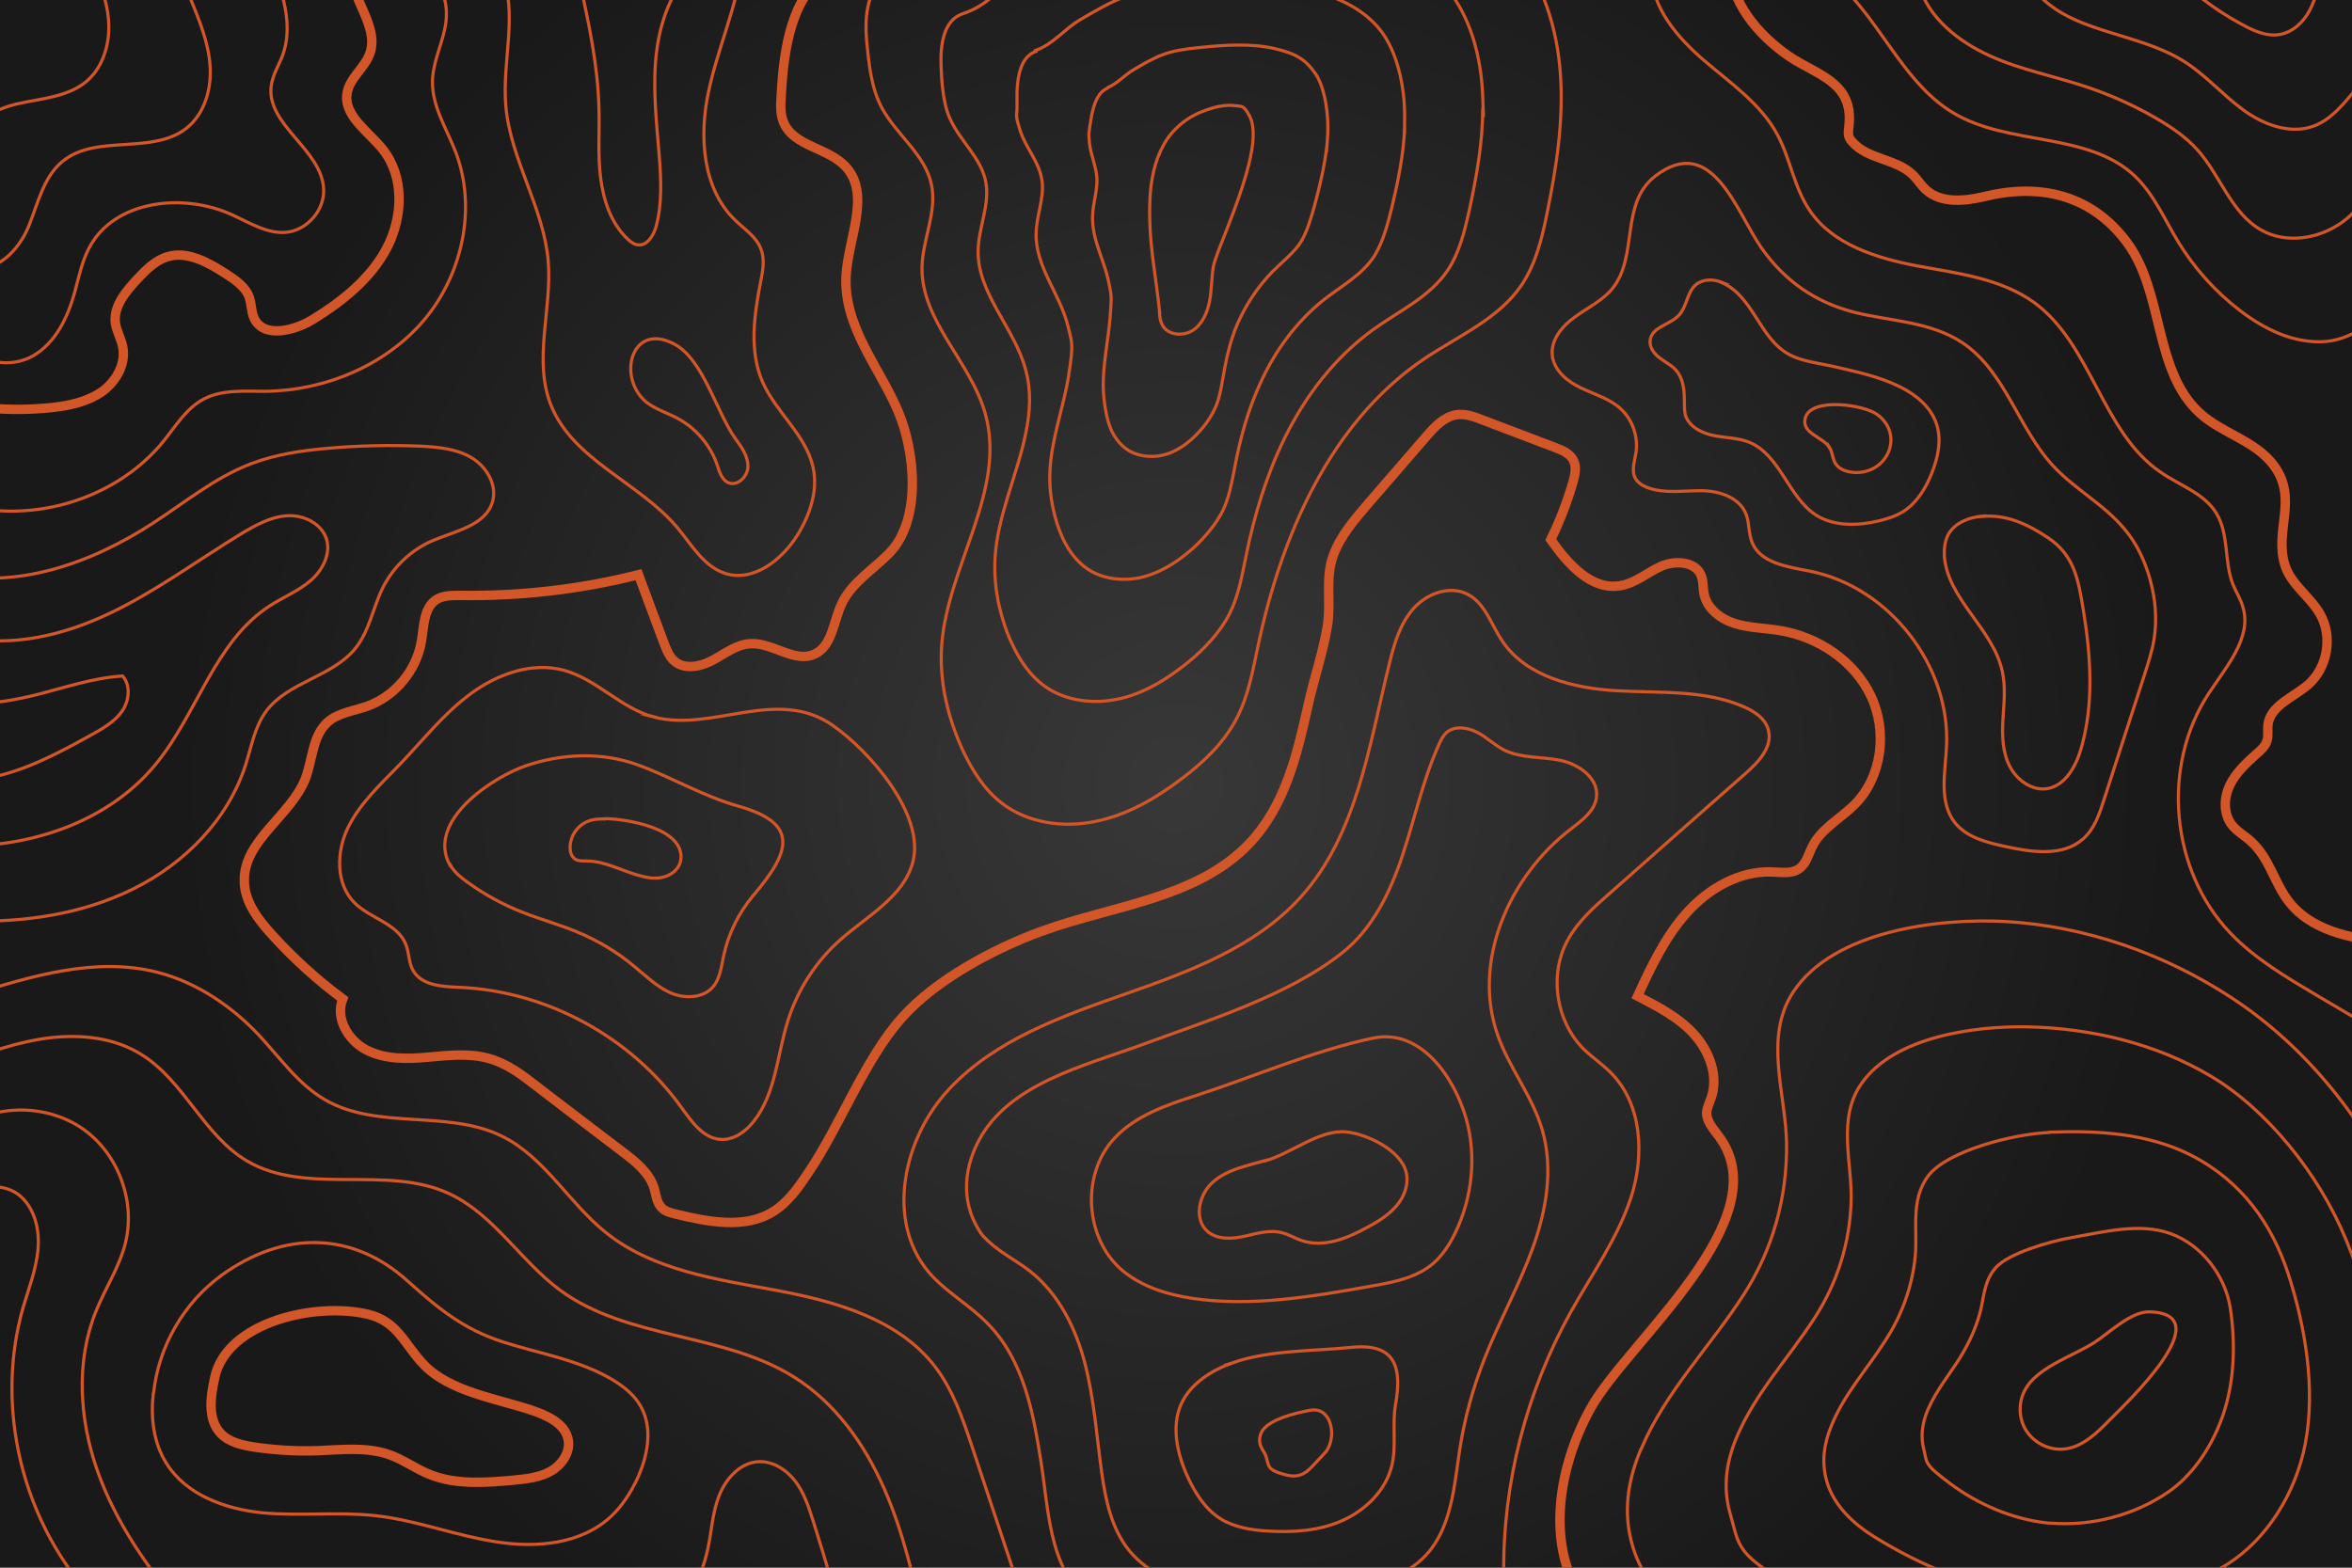 <?xml version="1.0" encoding="UTF-8"?>
<svg xmlns="http://www.w3.org/2000/svg" xmlns:xlink="http://www.w3.org/1999/xlink" version="1.1" viewBox="0 0 750 500">
  <!-- Generator: Adobe Illustrator 29.4.0, SVG Export Plug-In . SVG Version: 2.1.0 Build 152)  -->
  <defs>
    <style>
      .st0, .st1, .st2 {
        fill: none;
      }

      .st1 {
        stroke-width: 3px;
      }

      .st1, .st2 {
        stroke: #d25627;
        stroke-miterlimit: 10;
      }

      .st3 {
        fill: url(#radial-gradient);
      }

      .st4 {
        clip-path: url(#clippath);
      }
    </style>
    <radialGradient id="radial-gradient" cx="375" cy="250" fx="375" fy="250" r="318.7" gradientUnits="userSpaceOnUse">
      <stop offset="0" stop-color="#383838"/>
      <stop offset="1" stop-color="#191919"/>
    </radialGradient>
    <clipPath id="clippath">
      <rect class="st0" width="750" height="500"/>
    </clipPath>
  </defs>
  <g id="BACKGROUND">
    <rect class="st3" width="750" height="500"/>
  </g>
  <g id="OBJECTS">
    <g class="st4">
      <g>
        <path class="st2" d="M313.6,394.3c4.1,4.6,9.9,7.3,14.8,11.1,9.2,7.2,14.7,18.3,17.6,29.6s3.7,23,5.3,34.6c1.2,8.7,3.1,17.7,8.5,24.6,5.1,6.4,12.8,10.3,20.7,12.5,14.2,3.9,29.4,2.8,44,1,11-1.4,22.9-3.7,30.4-11.9,8-8.8,8.8-21.8,10.6-33.6,1.5-9.8,4.2-19.5,7.8-28.7,4.7-12,11-23.2,15.4-35.3,4.4-12.1,6.7-25.4,3.1-37.8-3.1-10.7-10.5-19.7-14.2-30.2-8.3-23.4,3.5-50.6,23.2-65.7,3.6-2.8,7.9-5.9,8.3-10.4.6-6-5.7-10.4-11.6-11.6-5.9-1.2-12.3-.6-17.7-3.2-3.1-1.5-5.6-4.1-8.7-5.7s-7.2-2.2-9.8,0c-1.1,1-1.8,2.4-2.4,3.7-5.1,11.3-7.7,23.5-11.6,35.3-3.9,11.8-9.5,23.5-19.2,31.2-17.4,13.9-43.4,21.8-64.2,29.5-18,6.6-42.2,12.3-51.8,30.5-5.3,10-5.5,21.3,1.4,30.5Z"/>
        <path class="st2" d="M381.4,349.4c-9.4,3-19.3,6.4-26,13.6-10.8,11.5-9.5,32.1,2.5,42.2,6.2,5.2,14.3,7.7,22.3,8.9,19.1,2.8,38.5-.6,57.6-4,6.9-1.2,14.2-2.7,19.4-7.3,2.9-2.6,5.1-6,6.8-9.5,5.5-11.3,6.9-24.6,3.5-36.6-3.8-13.1-14.4-28.8-29.7-25.6-19,4-37.9,12.3-56.4,18.3Z"/>
        <path class="st2" d="M393.2,434.6c-6.8,2.4-13.5,6.6-16.5,13.1-3.3,7.3-1.3,16,2,23.3,2.4,5.2,5.6,10.3,10.5,13.4,4.4,2.7,9.7,3.6,14.9,3.9,8.2.5,16.6,0,24.1-3.4,7.5-3.4,13.9-9.8,15.7-17.8,1.4-6.2,0-12.8,1.1-19.1,2.1-11.9,0-19.6-13.8-18.3-12.5,1.3-26,.8-38.1,4.9Z"/>
        <path class="st2" d="M402.1,457.2c-.6,1.3-.6,2.9,0,4.2.4,1,1.1,1.8,1.5,2.8.5,1.2.5,2.7,1.3,3.8.7.9,1.7,1.3,2.8,1.7,2.3.8,4.8,1.5,7,.7,1.8-.6,3.2-2.1,4.5-3.5.9-1,1.9-2,2.8-3,.5-.6,1.1-1.1,1.4-1.8,2.7-4.7,1-13.5-5.6-12.3-4.4.8-13.8,2.9-15.7,7.3Z"/>
        <path class="st1" d="M265.6-9.8c-13.3,7.5-15.7,25.3-16.5,40.6-.2,2.8-.3,5.7.8,8.3,3.2,7.6,14.2,8,19.8,14.1,8.1,8.8.8,22.7.1,34.7-.9,16.2,10.6,29.2,16.6,43.3,5.4,12.7,7.6,34.5-2.8,45.2-5.3,5.4-12.2,9.5-15.3,16.4-2.6,5.6-2.9,13.2-8.5,15.8-6.4,3-13.4-3.7-20.5-3.3-4.4.2-8,3.1-11.9,5.2-3.8,2.1-9,3.2-12.3.4-1.7-1.4-2.5-3.6-3.3-5.6-2.7-7.3-5.5-14.6-8.2-22-18.6,4.7-37.8,6.9-57,6.6-2.5,0-5.2,0-7.4,1.3-4.1,2.6-4,8.4-4.8,13.2-1.5,9.3-8.3,17.6-17.2,20.8-4.4,1.6-9.4,2.1-12.8,5.2-4.8,4.4-4.7,11.8-7,17.9-4.7,12-19.7,19.7-19.5,32.6,0,6.6,4.4,12.4,8.9,17.3,6.8,7.5,14.4,14.4,22.5,20.4-2.5,6.1,1.7,13.3,7.6,16.3,5.9,3,12.8,2.9,19.4,2.3,6.6-.6,13.3-1.4,19.6.4,5.8,1.6,10.7,5.3,15.4,9,9.1,7,18.2,13.9,27.4,20.9,4.1,3.1,8.4,6.6,9.9,11.5.6,2.1.8,4.6,2.4,6.2,1.1,1.2,2.8,1.6,4.4,2,10.4,2.5,22.1,4.9,31.2-.8,4.8-3,8.1-7.8,11.3-12.6,10.1-15,17.8-35.8,29.6-49.1,10.9-12.3,29.6-22.2,44.7-27.7,22.8-8.3,49.5-10.4,66.2-28,11.5-12.1,15.3-28.7,18.8-44.4,1.8-8.1,4.6-16.3,6-24.5,1.4-7.6-.8-15.7,2-23.1,2.3-6.2,6.8-11.4,11.1-16.4,6.2-7.2,12.4-14.3,18.6-21.5,2.6-3,5.5-6.1,9.4-6.8,2.9-.5,5.8.6,8.6,1.7,7.6,2.9,15.3,5.8,22.9,8.7,2.4.9,5,2,6,4.3,1,2.1.4,4.5-.2,6.7-1.8,6.3-4.2,12.5-7.1,18.4,5.4,7.7,12.9,16.3,22.2,14.7,4.8-.8,8.6-4.2,13-6.2,4.4-1.9,10.8-1.6,12.7,2.8.8,1.9.6,4.1,1,6.1.9,4.7,5.4,8,9.9,9.4,4.6,1.4,9.4,1.4,14.2,2.2,12.3,2,23.8,9.7,29.1,20.9,5.3,11.2,3.6,25.8-5.2,34.6-4.5,4.5-10.7,7.7-13.5,13.4-1.2,2.4-1.9,5.4-4.1,7-2.4,1.8-5.8,1.2-8.8,1.1-10.3-.4-20.2,5.3-27.1,13-6.9,7.7-11.4,17.2-15.7,26.6,6.5,3.4,13.2,6.8,18.1,12.3s7.8,13.4,5.3,20.3c-.5,1.5-1.3,3-1.4,4.6,0,2.8,2.1,5.1,3.8,7.4,20,26.4-29,65.6-40.8,86.9-11,19.9-14.9,46.9,0,64.1"/>
        <path class="st1" d="M551.5-11.9c0,12.5,9.2,23.1,18.9,29.8,8.8,6,20.7,8.2,19.2,22.1-.1,1.2-.4,2.5,0,3.6.2.6.6,1.2,1.1,1.7,4.9,5.6,14,5.3,19.3,10.5,1.5,1.5,2.6,3.3,4.1,4.7,4.8,4.4,12.3,3.7,18.6,2.2,17.6-4.3,34.1-.8,45.6,14.7,11.8,16,8.4,40.8,23.1,54.3,7.2,6.6,17.8,8.8,23.7,16.8,7.9,10.7-.1,20.9,3.6,32,2,6.1,8.1,9.9,11.2,15.5,4,7.1,2.3,16.9-3.8,22.3-4.7,4.1-12.2,6.7-12.9,12.9-.2,1.7.2,3.4-.3,5-.5,1.8-2,3.1-3.4,4.3-3.2,2.9-6.5,5.9-8.4,9.8-1.9,3.9-2.2,8.8.3,12.4,1.4,2,3.5,3.3,5.4,4.8,7.3,5.9,8.1,14.4,13.9,21.1,7.9,9.1,21.1,11,33.1,12.3"/>
        <path class="st1" d="M-23.7,126.3c12.9,3.9,26.6,5.1,40.1,3.7,5.6-.6,11.3-1.8,16-5,4.6-3.2,7.9-9,6.7-14.5-.5-2.5-1.9-4.8-2.3-7.4-.7-5.4,3.3-10.1,7-14.1,2.7-2.9,5.7-5.9,9.5-7.1,6.5-2,13.3,1.9,19,5.6,2.9,1.9,6.1,4.1,7.2,7.4.7,2.1.6,4.5,1.5,6.5,2.9,6.6,12.8,4.2,18.9.4,9.4-5.8,18.4-13,23.5-22.8,5.1-9.8,5.6-22.6-1.3-31.3-4.6-5.8-12.7-10.8-11.4-18.1.9-4.9,5.7-8,7.3-12.7,3.3-9.8-9-20-5.3-29.6"/>
        <path class="st1" d="M68.5,439.3c-1.4,6.1-2.4,13.4,1.9,17.9,2.7,2.8,6.7,3.7,10.5,4.3,6.6,1,13.4,1.4,20.1,1.2,7.7-.3,15.7-1.3,23,1.2,4.6,1.6,8.6,4.6,13.1,6.4,8.3,3.3,17.6,2.6,26.5,1.8,4.1-.4,8.3-.8,11.9-2.8s6.4-6,5.7-10c-.9-5.3-6.8-7.9-11.9-9.6-11.2-3.7-25.9-5.9-34.1-14.4-6.2-6.4-8.3-13.8-17.8-16.1-16.6-4-44.9,2.3-48.9,20Z"/>
        <path class="st2" d="M-10.6,108.6c3.4,7.5,14.2,9,21.3,4.8s10.9-12.2,13.1-20.1c1.3-4.8,2.3-9.8,4.6-14.2,8-15.3,30.1-17.8,45.8-10.5,5.5,2.5,11,6,17,5.5,6.7-.6,12.4-7.1,12-13.9-.7-12.7-18.5-20.4-16.7-33,.5-3.4,2.4-6.3,3.6-9.5,4.1-11.3-1.1-23.6-6.3-34.5"/>
        <path class="st2" d="M-8.9,84.9c7.6,2.4,14.8-5,17.9-12.4s4.7-15.9,10.9-21c10.6-8.8,28.3-2.1,39.3-10.4,5.9-4.5,8.3-12.5,7.8-20s-3.4-14.5-6.2-21.4c-1.9-4.5-5.3-9.9-10-8.8"/>
        <path class="st2" d="M-10.9,47c.7-7.7,9-12.2,16.5-13.9s15.8-2.1,21.8-7c5-4.1,7.3-10.9,7.3-17.4,0-6.5-2.2-12.8-4.8-18.8"/>
        <path class="st2" d="M137.4-6.5c4.9,3.1,5.7,10.1,4.4,15.8-1.2,5.7-3.9,11.1-3.9,17,0,7.9,4.6,14.9,7.4,22.2,6.8,17.8,2.2,39-10.1,53.6-12.3,14.5-31.6,22.5-50.6,22.7-6.7,0-13.8-.6-19.7,2.5-5.4,2.9-8.7,8.3-12.5,13.1-16.5,20.6-47.3,28.4-71.7,18.1"/>
        <path class="st2" d="M159.8-9.2c5.6,13.4.2,28.7,1.5,43.1,1.5,17,12,32.2,13.5,49.2,1.3,15.4-4.8,31.5.8,45.9,6.9,17.7,28.2,24.8,40.4,39.3,4.6,5.5,8.4,12.4,15.3,14.6,8.9,2.8,17.9-4.2,22.9-12.1,4-6.4,6.7-14.2,5.1-21.6-2.2-10.4-11.8-17.6-16.1-27.3-4.4-10-2.7-21.5-.6-32.3.7-3.4,1.3-7.1,0-10.3-1.5-3.8-5.2-6.2-8.1-9-10.5-10-11.6-26.7-8.6-40.9,3-14.2,9.3-27.8,11-42.2"/>
        <path class="st2" d="M184.8-6.2c2.9,13.5,5.9,27.1,6.2,41,.2,7.3-.4,14.6.5,21.8.9,7.2,3.3,14.6,8.6,19.6.9.9,2.1,1.8,3.4,1.9,2.9.3,4.9-3,5.7-5.8,2-7.4,1.6-15.2,1-22.8-.9-11.1-2.2-22.3-.8-33.3,1.4-11,5.9-22.2,14.6-29.1"/>
        <path class="st2" d="M206.7,128.7c2.8,2,6.1,3,9.1,4.6,6,3.1,10.7,8.6,12.9,15,.7,2.1,1.4,4.6,3.4,5.6,3,1.4,6.4-1.9,6.4-5.2,0-3.3-2.1-6.2-4-8.8-5.9-8.2-10.2-25-19.2-30-14.2-7.9-19,11.3-8.5,18.9Z"/>
        <path class="st2" d="M-18.2,182.6c22.9,5.7,47.1-2.8,66.9-15.7,10.2-6.6,19.7-14.5,31.1-18.9,7.8-3,16.2-4.3,24.6-5,9.9-.9,19.8-1.1,29.7-.7,5.6.3,11.5.8,16.3,3.7s8.3,8.8,6.6,14.2c-2.3,7.5-12,9.2-19.2,12.3-6.7,2.9-12.4,8.3-15.7,14.9-3.2,6.4-4.3,13.9-8.8,19.4-7.3,9.1-21.4,10.6-28.4,20-3.7,5-4.7,11.3-6.6,17.2-5.6,17.4-19.4,31.4-35.8,39.5-16.3,8.1-35,10.8-53.2,10.2"/>
        <path class="st2" d="M-12.4,203c15.9,3.7,32.7-.4,47.4-7.4,14.7-7,27.9-16.8,41.8-25.3,4.5-2.7,9.3-5.4,14.6-5.8s11.1,2.4,12.7,7.4c1.5,4.8-1.3,10.1-5.2,13.4-3.9,3.3-8.7,5.2-13,8-17.5,11.4-23,34.4-36.3,50.5-15.7,19.1-42,27.3-66.8,25.9"/>
        <path class="st2" d="M-18,222.5c9.2,3,19.3,1.6,28.7-.7s18.7-5.6,28.4-6.2c2.7,3.1,2.1,8.1-.3,11.4-2.4,3.3-6.1,5.4-9.7,7.4-14.1,7.8-29.4,15.9-45.4,14.3"/>
        <path class="st2" d="M208.6,228.7c-10.5-2.7-18.2-12-28.7-14.9-10.3-2.8-21.4,1.2-30,7.6-8.6,6.4-15.2,14.9-22.6,22.6-6,6.2-12.5,12.2-16.3,19.9-3.8,7.7-4,18.1,2.1,24.1,5.1,5,13.7,6.6,16.3,13.2,1.1,2.7.9,5.8,2.3,8.3,2.7,4.8,9.3,5.2,14.8,5.4,27.7,1.2,54.5,15.7,70.7,38.2,3.3,4.5,6.9,9.9,12.5,10.3,4.2.3,8-2.4,10.6-5.7,7.1-8.9,7.5-21.2,10.9-32,3.1-10,9-19.1,16.8-26,8.6-7.6,20.2-13.7,23.1-24.8,3.9-15.1-13.7-35.2-25.5-43.5-17.8-12.5-38.3,2.2-57.1-2.7Z"/>
        <path class="st2" d="M143.6,275.9c1.3,2.3,3.4,4,5.5,5.5,5.4,3.9,11.4,7.2,17.6,9.6,5.6,2.2,11.4,3.8,17,6.1,6.6,2.7,12.9,6.4,18.4,11,3.8,3.1,7.3,6.6,11.8,8.6,4.5,1.9,10.4,1.7,13.5-2,2.2-2.6,2.6-6.3,3.3-9.6,1.5-7.2,4.8-13.9,9.5-19.5,12-14.1,14.7-23-4.8-28.5-11.3-3.2-21-9.1-31.9-13.1-11.4-4.2-24.2-3.7-35.7.2-10.7,3.6-32.1,17.7-24.3,31.8Z"/>
        <path class="st2" d="M192.9,261.2c-1.8,0-3.6,0-5.3.7-3.5,1.3-5.9,4.9-5.8,8.6,0,1.3.5,2.8,1.6,3.5,1,.7,2.4.6,3.6.6,6.2,0,11.8,3.5,17.8,4.9,2.4.6,5.1.9,7.5,0,2.4-.8,4.5-2.8,4.8-5.3,1.2-10.2-17.6-13-24.1-13.1Z"/>
        <path class="st2" d="M-9.4,317.4c19.3-6.1,39.9-12.3,59.6-7.3,12.5,3.2,23.7,10.8,32.5,20.2,6.7,7.2,12.5,15.6,21,20.5,16.8,9.7,39,3,56.4,11.6,13.6,6.7,21.3,21.3,33.2,30.8,15,12,35.1,14.8,54,18.3,18.9,3.5,39.1,9.1,50.8,24.3,5.8,7.5,8.9,16.7,11.9,25.7l14.6,43.9"/>
        <path class="st2" d="M-13.4,339.1c9.5-3.4,19.2-6.9,29.3-8.1s20.8,0,29.3,5.4c13.6,8.5,19.8,25.8,33.6,33.9,18.9,11.1,44.3,1.2,64.2,10.3,14.4,6.6,22.9,21.5,35.6,30.9,21.5,15.8,52,13.5,74.6,27.7,13.1,8.2,22.5,21.4,28.7,35.5,6.2,14.1,9.6,29.3,13,44.4"/>
        <path class="st2" d="M48.9,444.3c-.9,7.7,0,15.8,4.1,22.3,6.3,10.2,18.8,14.7,30.7,15.9,11.9,1.1,24-.4,35.9.9,13,1.4,25.4,6.3,38.3,8.3,12.9,2.1,27.4.9,37-8.1,3.5-3.3,6.1-7.4,8.2-11.7,3.4-7.3,5.2-16.2,1.3-23.2-2-3.7-5.4-6.4-9-8.6-10.7-6.4-23.2-8.3-35-12.1-12.6-4-20.8-10.8-30.5-19.5-17.5-15.8-39.4-16.1-59.2-1.8-12,8.7-20.1,22.6-21.7,37.4Z"/>
        <path class="st2" d="M-12.3,359.6c11.4-7.6,27.5-7.4,38.8.5,11.2,7.9,16.8,23,13.5,36.3-1.9,7.7-6.4,14.4-9.4,21.8-6.5,16.1-5.3,34.6.5,51,5.8,16.4,16,30.9,27.2,44.2"/>
        <path class="st2" d="M-10.1,382.6c3.5-5.2,11.9-5.2,16.6-1.1,4.7,4.1,6.2,11,5.6,17.2-.6,6.2-2.9,12.2-4.7,18.2-9.8,34,.9,73.1,26.7,97.3"/>
        <path class="st2" d="M208.8,516.4c5.3,0,9.5-4.6,12-9.2,2.2-4,3.8-8.3,4.8-12.7,1.3-5.7,1.5-11.7,3.6-17.2,2.1-5.5,6.6-10.7,12.5-11.1,4.6-.3,9,2.5,11.8,6.1s4.3,8.1,5.7,12.5c4.2,13.1,8,26.3,11.2,39.7"/>
        <g>
          <path class="st2" d="M482.5-17.2c9.5,11.4,14.1,26.3,15.1,41.1,1,14.8-1.3,29.6-4.3,44.2-1.6,8-3.6,16.1-8.1,22.8-7.3,10.8-20.1,16.2-31,23.5-29.9,20.2-45.5,56.1-53,91.4-1.7,8-3.1,16.2-6.9,23.4-4,7.7-10.5,13.9-17.4,19.1-8.3,6.3-17.5,11.7-27.7,13.7-10.2,2.1-21.5.5-29.7-5.8-5.6-4.3-9.4-10.4-12.4-16.7-4.9-10.6-7.7-22.3-6.8-34,2-25.2,20.7-49.2,13.9-73.5-4.6-16.6-20.5-29.6-20.2-46.8.2-8.9,4.9-17.7,3-26.4-2-9.6-11.3-15.9-15.9-24.6-3.3-6.3-4-13.6-4.7-20.7-.8-8.1,0-18.7,7.8-21,10.8-3.2,16.6-12.3,26.3-18,9.1-5.3,18.2-10.6,28.1-13.9,11.7-4,24.2-5.1,36.5-5.3,35.8-.6,84.4,0,107.3,27.5Z"/>
          <path class="st2" d="M307.2,4.3c8.2-2.6,12.9-9.6,20.3-13.9,7-4.1,14-8.2,21.7-10.8,9-3.1,18.6-4,28.2-4.3,17.1-.5,37.3-.7,54.7,3.9,11.8,3.1,22.2,8.4,29.3,17.1,7.6,9.3,10.9,21.8,11.4,34.3s0,2.8,0,4.2c0,10.8-2,21.7-4.3,32.4-1.5,6.6-3.1,13.3-6.8,18.9-5.7,8.6-15.5,13-23.8,19-12.3,8.9-21.5,21-28.1,34.3-5.9,11.9-9.9,25.1-12.5,38.1-1.3,6.3-2.4,12.7-5.3,18.4s-8.1,11.3-13.5,15.6c-6,4.8-12.6,9-20,11-.6.2-1.2.3-1.8.4-8.1,1.8-17.1.7-23.8-4.2-4.5-3.3-7.7-8.1-10.1-13.2-1.9-3.9-3.2-8.1-4.2-12.3-1.1-5-1.6-10.1-1.3-15.3.8-13.5,7.2-26.7,9.8-39.8,1.4-6.7,1.8-13.3,0-20-3.5-13.5-15.5-24.4-15.2-38.3.2-7.3,3.7-14.4,2.5-21.5-1.4-7.9-8.2-13.2-11.4-20.3-1.4-3-2-6.3-2.4-9.7-.3-2.3-.4-4.7-.5-7-.3-6.5.6-14.9,6.9-16.9Z"/>
          <path class="st2" d="M330.2,16.1c5.7-2,9.1-6.8,14.4-9.9,4.9-2.9,9.9-5.8,15.3-7.7,6.3-2.2,13.1-3,19.8-3.3,12.7-.7,27.2-1.1,39.5,2.1,8.6,2.2,16.1,6.1,21.1,12.5s7.7,17.3,7.6,27.6,0,2.2,0,3.3c-.3,8.5-2.1,17.2-4.1,25.6-1.3,5.2-2.7,10.6-5.4,15.1-4,6.4-10.9,9.9-16.5,14.4-8.7,7-15.2,16.1-19.6,25.5s-6.8,18.4-8.6,27.9c-.9,4.6-1.7,9.3-3.7,13.5s-5.7,8.6-9.5,12.1c-4.3,3.8-9.1,7.1-14.6,8.8-.4.1-.9.3-1.3.4-6,1.5-12.8.9-17.9-2.6-3.5-2.4-6-5.9-7.8-9.7-1.4-3-2.4-6.3-3.1-9.5-.8-3.8-1.2-7.8-1-11.8.4-10.3,4.4-20.5,6-30.8s1-10.3-.2-15.4c-2.5-10.4-10.5-19.1-10.2-29.8.1-5.6,2.6-11.2,1.9-16.6-.8-6.1-5.1-10.4-6.9-15.9s-1.1-4.9-1.1-7.4c0-1.8,0-3.5,0-5.3.2-4.9,1.2-11.1,6-12.8Z"/>
          <path class="st2" d="M353.3,27.9c3.2-1.4,5.3-4,8.4-5.8,2.9-1.7,5.8-3.4,8.9-4.6,3.7-1.4,7.6-1.9,11.5-2.3,8.4-.9,17.1-1.4,24.4.3s10,3.8,12.9,7.9,4.5,12.8,3.9,20.8-.1,1.6-.2,2.4c-.7,6.2-2.2,12.6-3.9,18.9-1.1,3.9-2.2,7.8-4.1,11.2s-6.2,6.8-9.3,9.9c-5.1,5.2-8.8,11.2-11.2,16.7s-3.7,11.7-4.7,17.6c-.5,2.9-1,5.8-2.1,8.5s-3.2,6-5.6,8.5c-2.6,2.8-5.6,5.2-9.2,6.6-.3.1-.6.2-.9.3-3.9,1.3-8.5,1-12-1-2.4-1.4-4.2-3.6-5.5-6.1-1-2.1-1.6-4.4-2-6.7-.5-2.7-.8-5.4-.8-8.2,0-7.1,1.6-14.4,2.2-21.7s.3-7.2-.4-10.8c-1.4-7.4-5.5-13.9-5.2-21.4.1-4,1.5-7.9,1.4-11.7s-2-7.7-2.4-11.6,0-3.4.1-5.2c.2-1.2.4-2.4.6-3.6.7-3.3,1.8-7.3,5.1-8.7Z"/>
          <path class="st2" d="M369.7,99.7c.1,1.3.3,2.7.9,3.9,1.7,3.3,6.6,3.8,9.7,1.8,3.1-2,4.7-5.7,5.4-9.3.7-3.6.6-7.4,1.2-11,.4-2.3,2.5-7.3,4.8-13.2s4.9-13,6.5-19.4c1.6-6.4,2.1-12.1.2-15.6s-2.4-2.9-4.7-3.2-5.3,0-9.3,1.5c-3.2,1.1-5.9,2.7-8.1,4.6s-4,4.1-5.3,6.5c-2.7,4.9-4,10.8-4.3,17s.1,12.8.9,19.1,1.7,12.3,2.2,17.3Z"/>
        </g>
        <path class="st2" d="M526.5-8.8c.2,11.2,8.3,20.7,16.8,28,8.5,7.3,18.2,13.9,23.5,23.8,4.1,7.7,5.3,16.8,10.2,24,7.3,11,21.3,15.3,34.3,17.8,13,2.4,26.8,4,37.5,11.8,18.3,13.5,21.5,41.4,40.3,54.1,6.1,4.2,13.9,6.7,17.7,13.1,4,6.6,2.4,15.3,5.2,22.5,1,2.5,2.5,4.7,3.2,7.3,3,9.8-5.3,19-10.9,27.6-15.2,23.1-12.2,56.5,7,76.5,7.8,8.1,17.6,13.9,27.2,19.6,10,5.9,20,11.8,30,17.7"/>
        <path class="st2" d="M577.5-11.4c19.7,10,26.4,36.2,45.5,47.5,17.7,10.5,42.7,5.9,57.7,20,6.1,5.8,9.5,13.8,13.8,20.9,5.1,8.4,11.8,15.9,19.6,21.9,8,6.2,17.7,10.9,27.8,10,10-1,19.8-9.2,19.5-19.3"/>
        <path class="st2" d="M611.9-4.5c3.3,10.4,12.7,17.8,22.6,22.3,9.9,4.5,20.7,6.5,31.1,10,7.4,2.5,14.6,5.7,21.4,9.6,5,2.9,9.9,6.1,13.8,10.5,7.3,8.2,10.7,20.1,20.3,25.5,8,4.5,18.6,2.8,26-2.7s11.8-14.2,13.9-23.2"/>
        <path class="st2" d="M648.3-3.8c10.8,14.4,32.7,13.7,48,23.3,6.9,4.3,12.3,10.6,18.8,15.4,6.5,4.8,15.1,8.1,22.7,5.3,5.1-1.9,8.8-6.2,12.3-10.4,3.1-3.7,6.3-7.5,9.4-11.2,1.9-2.3,3.9-4.7,4.6-7.7.6-2.9-.6-6.5-3.5-7.4"/>
        <path class="st2" d="M698.5-3.5c5.2,4.5,10.9,8.4,17,11.6,3.5,1.9,7.5,3.6,11.4,2.9,4.2-.7,7.6-3.9,9.6-7.7,2-3.7,2.8-8,3.5-12.2"/>
        <g>
          <path class="st2" d="M523.4,462c7.6-18,22-32.6,32.5-48.9,9.4-14.5,14-31.1,13.8-48.3-.2-15.9-7.4-33.9,2.1-48.4,12.9-19.6,46.3-23.6,67.5-22.5,25.6,1.4,51,10.3,72.4,24.4,24.5,16.1,42.7,39.7,54.8,66.2,12.9,28.2,23.3,62.7,20.8,94-2.1,26.9-15.8,52.2-39.3,66.1-32.4,19.2-75.9,18.6-111.8,11.5-29.8-5.9-59.7-17.3-86.5-31.7-12.9-6.9-25-17.3-29.1-31.3-3.2-10.8-1.5-21.1,2.7-31Z"/>
          <path class="st2" d="M646.3,327.5c20.4.4,41.2,5.3,58.8,15.8s34.3,30.9,43,52.1c9.1,22.3,16.1,49.5,13.1,74-2.6,21.4-14,41.3-32,52.2-24.5,14.9-56.8,16-84.5,11.5-1-.2-2-.3-2.9-.5-23.5-4.3-47.2-13.6-67.9-25.3s-19.1-13.7-22.2-24.6c-2.4-8.4-1.2-16.4,2-24.1,5.8-14,16.7-25.5,24.9-38.2,7.4-11.4,11.3-24.2,11.7-37.5.3-12.2-4.5-26.1,3.2-37.2,10.5-15.2,36.4-18.5,53-18.2Z"/>
          <path class="st2" d="M653.5,361.1c15.2-.6,31.3.3,45.1,7.3,16.4,8.4,25.9,22.1,31.1,38,5.3,16.4,8.8,36.2,5.4,54.1-3.1,15.9-12.3,30.4-24.7,38.3-17.7,11.2-40.7,13.5-61,10.7-.7-.1-1.4-.2-2.2-.3-17.3-2.7-34.6-9.8-49.3-18.9-6.8-4.2-13.2-10.1-15.4-17.9-1.7-6-.9-11.7,1.3-17.2,3.9-10.1,11.5-18.4,17.3-27.5,5.4-8.2,8.6-17.3,9.6-26.7.9-8.6-1.7-18.2,4.2-26s26.6-13.3,38.5-13.8Z"/>
          <path class="st2" d="M660.6,394.7c10-1.7,21.5-4.8,31.4-1.3s17.6,13.3,19.2,23.9,1.5,23-2.4,34.2-10.5,19.6-17.3,24.3c-10.9,7.5-24.5,11-37.5,10-.5,0-.9,0-1.4-.1-11-1.2-22-6-30.7-12.5s-7.3-6.5-8.5-11.2c-.9-3.6-.5-7,.6-10.4,2.1-6.1,6.2-11.3,9.8-16.7,3.4-5.1,6-10.5,7.5-15.9,1.4-5,1.2-10.4,5.2-14.8s16.7-8.2,24.1-9.5Z"/>
          <path class="st2" d="M646.5,442.1c-2.9,4-3.1,9.8-.5,14,2.6,4.2,7.7,6.7,12.7,6,5.6-.8,10-5.1,14-9.2,4.6-4.7,35.8-33.8,12.8-34.5-6-.2-13,6.8-17.7,9.8-6.6,4.2-16.6,7.3-21.3,13.8Z"/>
        </g>
        <path class="st2" d="M514.2,92c-3.2,3.9-7.9,6.1-12,9.1-4.1,2.9-7.8,7.4-7.2,12.4.6,4.7,4.8,8.2,9.1,10.2,4.3,2.1,9.1,3.4,12.6,6.6,3.8,3.4,5.7,8.8,5,13.9-.4,2.8-1.6,5.9-.2,8.4.8,1.4,2.3,2.3,3.8,2.9,5.3,2,11.3,1,17,1,5.7,0,12.2,2,14.4,7.3,1.2,2.9.8,6.3,2,9.2,2.7,6.7,11.5,7.8,18.6,9.2,25.2,5.1,44.7,30.2,43.4,55.9-.4,8.3-2.5,17.6,2.6,24.2,3.8,4.8,10.2,6.4,16.2,7.7,8.4,1.8,18.2,3.3,24.7-2.4,3.7-3.2,5.3-8.1,6.8-12.8,4.3-13.2,8.5-26.4,12.8-39.5,1.2-3.8,2.5-7.7,3.1-11.6,1-6.3.4-12.8-1.3-18.9-1.6-5.8-4.2-11.4-8.1-16-6.4-7.8-15.8-12.7-22.7-20.1-11.2-12-15.3-30.1-28.9-39.3-10.3-6.9-23-6.9-34.6-9.8-12.5-3.2-22.2-10-29.6-20.5-7.9-11.3-15.7-36.8-33.8-23-11.5,8.8-5.3,25.5-13.8,36Z"/>
        <path class="st2" d="M549.2,90.1c-2.7-1.1-6-1.2-8.3.6-3,2.4-2.9,7.1-5.6,9.9-2.8,3-8.6,3.7-9.1,7.9-.3,2.3,1.3,4.4,3.1,5.7,1.8,1.4,4,2.4,5.4,4.2,2.1,2.6,2.4,6.2,2.4,9.5,0,1.5,0,3,.3,4.4,1.1,3.7,5.1,5.8,9,6.6,3.8.8,7.9.7,11.5,2.2,9.8,4.1,12.3,17.4,21.2,23.2,5.9,3.7,13.5,3.4,20.2,1.8,2.7-.7,5.3-1.5,7.7-3,4.3-2.8,7.1-7.4,9-12.2,2-5,3.2-10.6,1.5-15.7-1.8-5.4-6.5-9.3-11.6-11.8-6.8-3.4-14.3-4.9-21.6-6.6-4.4-1-9.6-1.5-13.7-3.7-9.6-5.1-11.4-18.6-21.6-23Z"/>
        <path class="st2" d="M632.1,164.6c-4.2.4-8.7,2.1-10.8,5.8-1.1,2-1.4,4.5-1.3,6.8.9,13.9,15.6,23.3,18.5,37,1.1,5,.5,10.1.2,15.2-.3,5.1-.2,10.3,2.1,14.9,2.3,4.5,7.2,8.1,12.2,7.2,5.7-1.1,9-7.2,10.6-12.7,4.2-14.4,3.1-29.7.7-44.4-1.6-9.7-2.9-17.4-11.4-23-6.3-4.2-13.1-7.4-20.9-6.7Z"/>
        <path class="st2" d="M583.4,142.7c1,1.6.9,3.7,2,5.3,1.3,1.9,3.8,2.6,6.2,2.7,10.4.3,15.7-12.1,7-18.5-4.4-3.2-21-5.5-22.9,1-1.5,5.1,5.7,6.1,7.7,9.6Z"/>
        <path class="st2" d="M315,422.2c-5.8-6-13.4-10.1-18.8-16.4-13.9-16.4-8.2-42.9,6.5-58.5,14.7-15.7,35.9-23.2,56.2-30.3,20.3-7.1,41.4-14.9,55.8-30.8,18.1-20,21.9-48.6,28.4-74.8,1.5-6.2,3.4-12.6,7.7-17.4,4.3-4.8,11.6-7.4,17.3-4.4,5.5,2.9,7.4,9.6,10.9,14.8,7.6,11.4,22.7,15.1,36.4,15.9,13.7.8,28-.4,40.6,5.1,3.5,1.5,7,3.8,7.9,7.5,1.4,5.3-3.1,10.1-7.2,13.7-14.5,12.8-29.1,25.6-43.6,38.5-4.8,4.2-9.7,8.6-12.9,14.2-6.4,11.1-4.2,26.4,4.9,35.4,2.8,2.7,6,4.8,8.7,7.6,9.8,9.9,10.6,26,6.4,39.3-4.3,13.3-12.6,24.8-19.4,37-14.1,25.4-21.6,54.4-21.3,83.4,0,2.9,0,5.9-1.4,8.4-1.5,2.5-4.1,3.9-6.7,5.1-29.4,13.7-63.8,15.7-94.8,6.4-10.3-3.1-27-7.6-34.1-16.4-8-9.8-8.6-27.1-10.5-39-2.5-15.7-5.4-32.4-16.9-44.2Z"/>
        <path class="st2" d="M403.6,370.1c-5.8,1.7-12.1,2.8-16.7,6.8-4.6,3.9-6.4,11.9-1.8,15.9,3.1,2.6,7.7,2.4,11.7,1.5,4-.9,8.1-2.2,12.1-1.1,2.1.5,3.9,1.7,6,2.4,7,2.5,14.7-.6,21.2-4.2,3.4-1.8,6.7-3.9,9.2-6.8,2.5-2.9,4-6.9,3.1-10.7-1.7-7.1-12.6-12.3-19.3-12.9-8.5-.7-17.4,6.9-25.5,9.2Z"/>
      </g>
    </g>
  </g>
</svg>